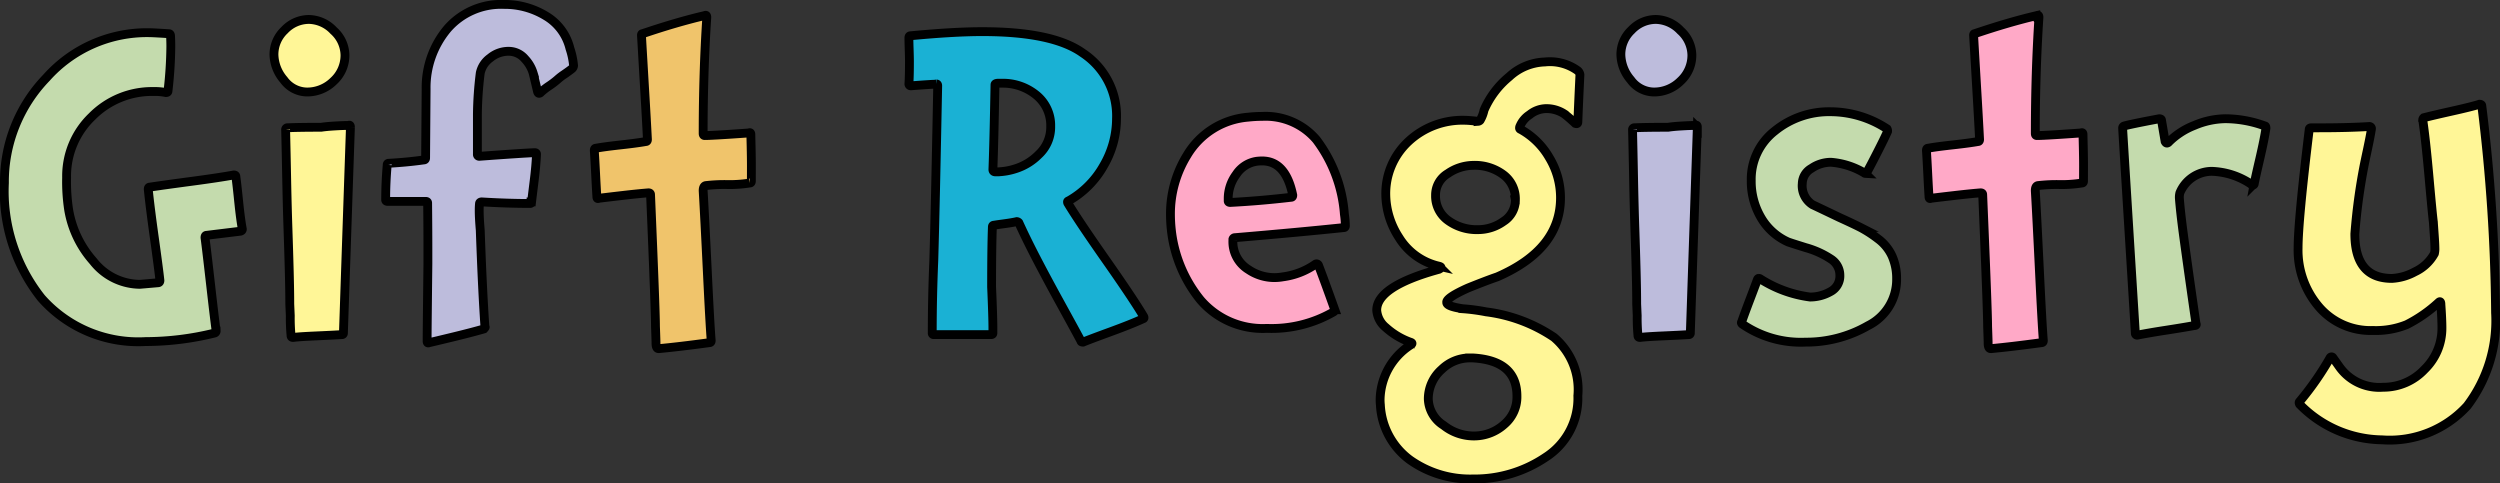 <svg xmlns="http://www.w3.org/2000/svg" viewBox="0 0 141.301 27.321"><rect x="0" y="0" width="141.301" height="27.321" fill="#333333" stroke="none"/><title>Asset 6</title><g id="Layer_2" data-name="Layer 2"><g id="Layer_1-2" data-name="Layer 1"><path d="M13.697,12.95q0,.088-.103.117l-1.919.234q-.088,0-.088.132.088.659.315,2.651t.315,2.622a.115.115,0,0,1-.088.117,16.369,16.369,0,0,1-3.896.483,7.307,7.307,0,0,1-5.896-2.461A9.714,9.714,0,0,1,.25,10.343,8.453,8.453,0,0,1,2.623,4.396,7.607,7.607,0,0,1,8.409,1.847q.234,0,1.143.059.088,0,.088.146.015.278.015.586a23.128,23.128,0,0,1-.161,2.505q0,.088-.117.088a3.244,3.244,0,0,0-.703-.059A4.767,4.767,0,0,0,5.201,6.586a4.656,4.656,0,0,0-1.436,3.449,10.424,10.424,0,0,0,.117,1.831,5.823,5.823,0,0,0,1.392,2.9,3.384,3.384,0,0,0,2.622,1.304q.029,0,1.025-.088.117,0,.117-.132-.059-.571-.315-2.409-.256-1.838-.344-2.747,0-.117.088-.117.776-.117,2.366-.329,1.589-.212,2.38-.359.117,0,.117.088.059.425.161,1.428Q13.595,12.409,13.697,12.95Z" style="fill:#c4dbad;stroke:#000;stroke-miterlimit:10;stroke-width:0.5px"/><path d="M19.498,3.106a1.972,1.972,0,0,1-.645,1.479,2.115,2.115,0,0,1-1.509.615A1.641,1.641,0,0,1,16.041,4.513a2.257,2.257,0,0,1-.557-1.436,1.894,1.894,0,0,1,.601-1.377,1.894,1.894,0,0,1,1.377-.601,1.965,1.965,0,0,1,1.392.63A1.899,1.899,0,0,1,19.498,3.106Zm.308,4.087q-.176,5.127-.396,11.631a.078.078,0,0,1-.088.088q-.454.029-1.443.073t-1.311.088q-.117,0-.117-.103a10.677,10.677,0,0,1-.044-1.128l-.029-.659q0-.703-.029-1.824-.029-1.119-.073-2.424-.044-1.304-.073-2.834-.029-1.531-.059-2.762a.104.104,0,0,1,.117-.117q.63-.029,1.89-.029c.186-.029.441-.054.77-.073.326-.02.583-.029.769-.029a.13.13,0,0,1,.059-.015Q19.806,7.076,19.806,7.193Z" style="fill:#fff697;stroke:#000;stroke-miterlimit:10;stroke-width:0.5px"/><path d="M32.418,3.707a.253.253,0,0,1-.088.176c-.098.078-.242.184-.432.314a3.207,3.207,0,0,0-.374.286,4.804,4.804,0,0,1-.491.374,3.66,3.66,0,0,0-.476.373.127.127,0,0,1-.088.044q-.059,0-.088-.103-.161-.688-.249-1.047a2.01,2.01,0,0,0-.461-.791,1.198,1.198,0,0,0-.945-.433,1.612,1.612,0,0,0-1.018.374,1.405,1.405,0,0,0-.564.856,20.307,20.307,0,0,0-.161,2.329V8.717a.104.104,0,0,0,.117.117q2.402-.176,3.12-.205.103,0,.103.088-.029.688-.14,1.561-.108.872-.139,1.135A.078.078,0,0,1,29.957,11.5q-1.289,0-2.725-.088-.132,0-.132.117-.015.146-.015.381,0,.41.059,1.099.117,3.325.264,5.464a.013.013,0,0,1,.015.015q0,.029-.073.103-.601.176-1.714.447-1.113.27-1.377.329a.13.13,0,0,1-.059.015q-.059,0-.059-.103,0-.396.015-1.772t.029-2.593v-.923q0-1.04-.015-2.52,0-.088-.117-.088H21.915q-.117,0-.117-.088,0-.981.088-1.978a.078.078,0,0,1,.088-.088q1.055-.059,1.978-.19.103,0,.103-.117l.029-3.896a5.164,5.164,0,0,1,1.208-3.406A4.01,4.01,0,0,1,28.492.25a4.448,4.448,0,0,1,2.352.645,2.937,2.937,0,0,1,1.369,1.846A4.223,4.223,0,0,1,32.418,3.707Z" style="fill:#bdbcdc;stroke:#000;stroke-miterlimit:10;stroke-width:0.5px"/><path d="M42.467,10.24q0,.103-.088.103a7.1,7.1,0,0,1-1.274.088,9.11,9.11,0,0,0-1.216.059q-.146.029-.146.293.088,1.509.234,4.534.146,3.025.22,3.933,0,.117-.103.117-1.729.234-2.842.337h-.029q-.146,0-.146-.308c0-.078-.005-.257-.015-.534-.01-.279-.015-.433-.015-.462q0-.835-.278-7.397,0-.103-.117-.103-.571.044-1.575.161-1.002.117-1.223.146a.13.13,0,0,1-.059.015q-.059,0-.059-.103-.029-.425-.073-1.311-.044-.886-.073-1.297,0-.132.088-.132.483-.088,1.414-.19.929-.103,1.413-.19.088,0,.088-.117Q36.534,6.71,36.424,4.879q-.108-1.831-.168-2.886,0-.088.059-.088Q38.263,1.246,39.83.88a.13.13,0,0,1,.059-.015q.059,0,.059.117-.205,3.12-.205,6.562,0,.117.088.117.454,0,2.49-.146a.13.13,0,0,1,.059-.015q.059,0,.059.103,0,.059.015.688t.015,1.113Z" style="fill:#f0c46b;stroke:#000;stroke-miterlimit:10;stroke-width:0.5px"/><path d="M64.63,17.872a.158.158,0,0,1,.029.088q0,.044-.059.059-.63.293-1.831.732t-1.553.586q-.117,0-.117-.059-.337-.63-1.099-2.015-.762-1.383-1.377-2.562Q58.009,13.522,57.584,12.584a.169.169,0,0,0-.117-.059c-.166.039-.393.078-.682.117-.287.039-.49.068-.607.088q-.088,0-.088.103-.044,1.157-.044,3.384.073,1.699.073,2.329v.278q0,.088-.103.088H52.779a.078.078,0,0,1-.088-.088q0-2.036.088-4.102.088-3.032.22-9.873,0-.103-.073-.103a.24.24,0,0,0-.059.015q-.205,0-1.377.088a.104.104,0,0,1-.117-.117q.029-.454.029-1.26,0-.22-.015-.666-.015-.447-.015-.667,0-.117.088-.117,2.461-.234,4.058-.234,3.984,0,5.669,1.201a4.254,4.254,0,0,1,1.919,3.721,5.28,5.28,0,0,1-.726,2.651,5.213,5.213,0,0,1-1.984,1.992q-.059.015-.059.059a.158.158,0,0,0,.029.088q.601.996,2.146,3.201Q64.058,16.906,64.63,17.872ZM59.386,7.223V7.149a2.208,2.208,0,0,0-.864-1.816,2.975,2.975,0,0,0-1.86-.63h-.22q-.205,0-.205.088-.059,3.237-.117,4.79,0,.132.146.132h.117a3.603,3.603,0,0,0,1.011-.176,3.194,3.194,0,0,0,1.318-.806A2.106,2.106,0,0,0,59.386,7.223Z" style="fill:#1ab1d4;stroke:#000;stroke-miterlimit:10;stroke-width:0.5px"/><path d="M76.041,12.76q0,.103-.088.103-2.52.264-6.152.571a.115.115,0,0,0-.117.088v.073a1.841,1.841,0,0,0,.879,1.641,2.615,2.615,0,0,0,1.465.454,2.781,2.781,0,0,0,.483-.044,4.137,4.137,0,0,0,1.846-.718.13.13,0,0,1,.059-.015.124.124,0,0,1,.103.073q.322.835.923,2.52a.118.118,0,0,1-.059.117,6.995,6.995,0,0,1-3.779.938,4.634,4.634,0,0,1-3.75-1.604,7.573,7.573,0,0,1-1.655-4.007,8.111,8.111,0,0,1-.044-.835,6.3,6.3,0,0,1,.938-3.34,4.427,4.427,0,0,1,3.457-2.153,7.429,7.429,0,0,1,.791-.044,3.767,3.767,0,0,1,3.062,1.318,7.959,7.959,0,0,1,1.582,4.204A5.168,5.168,0,0,1,76.041,12.76Zm-2.974-1.729q-.396-1.934-1.729-1.934-.132,0-.278.015a1.671,1.671,0,0,0-1.187.747,2.284,2.284,0,0,0-.454,1.392v.103q0,.088.117.088,1.699-.088,3.442-.293Q73.067,11.148,73.067,11.031Z" style="fill:#ffa9c7;stroke:#000;stroke-miterlimit:10;stroke-width:0.5px"/><path d="M89.298,4.22q-.088,1.86-.117,2.666,0,.103-.073.103a.241.241,0,0,1-.073-.015c-.02-.02-.101-.093-.241-.22-.143-.127-.271-.234-.389-.322a1.85,1.85,0,0,0-1.025-.293,1.523,1.523,0,0,0-.923.344,1.423,1.423,0,0,0-.542.638.236.236,0,0,0-.029.103.079.079,0,0,0,.059.088,4.239,4.239,0,0,1,1.626,1.604,4.368,4.368,0,0,1,.63,2.264q0,2.915-3.574,4.468-.601.205-1.655.63-1.143.513-1.201.776v.044q0,.22.908.352a10.886,10.886,0,0,1,1.318.176A8.805,8.805,0,0,1,87.833,19.066a3.871,3.871,0,0,1,1.348,3.303,3.954,3.954,0,0,1-1.816,3.472,7.169,7.169,0,0,1-4.116,1.23,5.879,5.879,0,0,1-3.56-1.077,4.117,4.117,0,0,1-1.67-3.112q-.015-.146-.015-.293a3.754,3.754,0,0,1,1.699-3.076q.103-.059.103-.103t-.103-.073a4.159,4.159,0,0,1-1.377-.827,1.387,1.387,0,0,1-.513-.975q0-1.348,3.516-2.314.117-.059.117-.103t-.117-.073a3.587,3.587,0,0,1-2.256-1.619,4.538,4.538,0,0,1-.747-2.365A4.023,4.023,0,0,1,79.601,7.999,4.474,4.474,0,0,1,82.794,6.798q.205,0,.747.059a.169.169,0,0,0,.117-.059,1.885,1.885,0,0,0,.22-.571,5.01,5.01,0,0,1,1.421-1.89,3.101,3.101,0,0,1,2.021-.835A2.671,2.671,0,0,1,89.181,4,.373.373,0,0,1,89.298,4.22ZM85.738,22.398q0-2.036-2.52-2.168h-.146a2.282,2.282,0,0,0-1.582.645,2.229,2.229,0,0,0-.762,1.67,1.823,1.823,0,0,0,.864,1.494,2.742,2.742,0,0,0,1.655.601h.117a2.548,2.548,0,0,0,1.662-.659A2.022,2.022,0,0,0,85.738,22.398Zm-.088-11.104a1.701,1.701,0,0,0-.682-1.421,2.678,2.678,0,0,0-1.691-.527,2.573,2.573,0,0,0-1.443.462,1.407,1.407,0,0,0-.695,1.223,1.693,1.693,0,0,0,.695,1.421,2.747,2.747,0,0,0,1.707.527,2.462,2.462,0,0,0,1.443-.469A1.429,1.429,0,0,0,85.65,11.295Z" style="fill:#fff697;stroke:#000;stroke-miterlimit:10;stroke-width:0.5px"/><path d="M95.626,3.106a1.972,1.972,0,0,1-.645,1.479,2.115,2.115,0,0,1-1.509.615A1.641,1.641,0,0,1,92.169,4.513a2.257,2.257,0,0,1-.557-1.436,1.894,1.894,0,0,1,.601-1.377,1.894,1.894,0,0,1,1.377-.601,1.965,1.965,0,0,1,1.392.63A1.899,1.899,0,0,1,95.626,3.106Zm.308,4.087q-.176,5.127-.396,11.631a.078.078,0,0,1-.088.088q-.454.029-1.442.073-.99.044-1.312.088-.117,0-.117-.103a10.674,10.674,0,0,1-.044-1.128l-.029-.659q0-.703-.029-1.824-.029-1.119-.073-2.424-.044-1.304-.073-2.834-.029-1.531-.059-2.762a.104.104,0,0,1,.117-.117q.63-.029,1.89-.029c.186-.029.442-.054.769-.073.328-.02.584-.029.77-.029a.13.13,0,0,1,.059-.015Q95.934,7.076,95.934,7.193Z" style="fill:#bdbcdc;stroke:#000;stroke-miterlimit:10;stroke-width:0.5px"/><path d="M107.198,15.763a2.907,2.907,0,0,1-1.618,2.644,6.981,6.981,0,0,1-3.538.931,5.831,5.831,0,0,1-3.574-1.025.12.12,0,0,1-.044-.073.06.06,0,0,1,.015-.044q.146-.425.446-1.216.302-.791.447-1.187.029-.059.073-.059a.157.157,0,0,1,.088.029,6.86,6.86,0,0,0,2.812,1.025,2.323,2.323,0,0,0,1.143-.3.994.994,0,0,0,.542-.931,1.085,1.085,0,0,0-.483-.901,4.996,4.996,0,0,0-1.442-.658q-.961-.3-1.019-.33a3.347,3.347,0,0,1-1.523-1.385,4.037,4.037,0,0,1-.542-2.072,3.456,3.456,0,0,1,1.333-2.812,4.859,4.859,0,0,1,3.164-1.084,5.847,5.847,0,0,1,3.179.967.232.232,0,0,1,.029.146q-.176.396-.564,1.157-.387.762-.607,1.157-.059.059-.088.059a.084.084,0,0,1-.059-.029,4.316,4.316,0,0,0-1.89-.601,1.944,1.944,0,0,0-1.091.345,1.005,1.005,0,0,0-.521.856,1.267,1.267,0,0,0,.586,1.201q.132.059,1.509.718.776.352,1.193.564a6.922,6.922,0,0,1,.975.629,2.523,2.523,0,0,1,.812.989A3.101,3.101,0,0,1,107.198,15.763Z" style="fill:#c4dbad;stroke:#000;stroke-miterlimit:10;stroke-width:0.5px"/><path d="M117.76,10.24q0,.103-.088.103a7.1,7.1,0,0,1-1.274.088,9.11,9.11,0,0,0-1.216.059q-.146.029-.146.293.088,1.509.234,4.534.146,3.025.22,3.933,0,.117-.103.117-1.729.234-2.842.337h-.029q-.146,0-.146-.308c0-.078-.005-.257-.015-.534-.01-.279-.015-.433-.015-.462q0-.835-.278-7.397,0-.103-.117-.103-.571.044-1.575.161-1.002.117-1.223.146a.13.13,0,0,1-.059.015q-.059,0-.059-.103-.029-.425-.073-1.311-.044-.886-.073-1.297,0-.132.088-.132.483-.088,1.414-.19.929-.103,1.413-.19.088,0,.088-.117-.059-1.172-.169-3.003-.108-1.831-.168-2.886,0-.088.059-.088,1.948-.659,3.516-1.025a.13.13,0,0,1,.059-.015q.059,0,.059.117-.205,3.12-.205,6.562,0,.117.088.117.454,0,2.49-.146a.13.13,0,0,1,.059-.015q.059,0,.059.103,0,.059.015.688t.015,1.113Z" style="fill:#ffa9c7;stroke:#000;stroke-miterlimit:10;stroke-width:0.5px"/><path d="M128.072,7.252q-.088.601-.344,1.707-.258,1.106-.315,1.413a.094.094,0,0,1-.059.088.06.06,0,0,1-.044.015q-.029,0-.044-.044a4.21,4.21,0,0,0-2.256-.747,1.962,1.962,0,0,0-1.802,1.216,1.011,1.011,0,0,0-.029.308q.059.776.227,2.036.17,1.26.389,2.806.22,1.545.322,2.233a.13.13,0,0,1,.015.059q0,.059-.117.059-.557.103-1.597.264t-1.611.278a.104.104,0,0,1-.117-.117q-.718-11.484-.718-11.587a.115.115,0,0,1,.088-.117q.278-.088,1.978-.41.132,0,.132.088L122.374,7.999q.044.088.103.088a.142.142,0,0,0,.073-.029,4.191,4.191,0,0,1,1.487-.974,4.608,4.608,0,0,1,1.75-.374,6.569,6.569,0,0,1,2.227.41Q128.072,7.12,128.072,7.252Z" style="fill:#c4dbad;stroke:#000;stroke-miterlimit:10;stroke-width:0.5px"/><path d="M141.051,17.682a7.957,7.957,0,0,1-1.604,5.259,5.917,5.917,0,0,1-4.812,1.919,6.621,6.621,0,0,1-4.658-2.007.225.225,0,0,1-.029-.088.099.099,0,0,1,.029-.073,16.773,16.773,0,0,0,1.714-2.461.095.095,0,0,1,.176,0q.117.161.366.513a2.763,2.763,0,0,0,2.461,1.143,3.173,3.173,0,0,0,2.336-1.003,3.242,3.242,0,0,0,.989-2.352q0-.483-.059-1.318,0-.161-.059-.161-.029,0-.088.059a7.937,7.937,0,0,1-1.787,1.237,4.662,4.662,0,0,1-1.904.33,3.834,3.834,0,0,1-3.076-1.362,4.92,4.92,0,0,1-1.157-3.296q0-1.523.63-6.709,0-.088.117-.088h.425q1.655,0,2.842-.073a.117.117,0,0,1,.132.132q-.059.381-.212,1.105-.155.727-.213,1.019a33.574,33.574,0,0,0-.513,3.809q0,2.52,2.095,2.52a3.025,3.025,0,0,0,1.297-.374,2.422,2.422,0,0,0,1.105-1.032,1.261,1.261,0,0,0,.029-.234q0-.278-.044-.894t-.044-.645q-.059-.454-.249-2.578t-.352-3.208a.169.169,0,0,1,.059-.117q.513-.132,1.626-.381t1.523-.381q.132,0,.132.103A101.212,101.212,0,0,1,141.051,17.682Z" style="fill:#fff697;stroke:#000;stroke-miterlimit:10;stroke-width:0.5px"/></g></g></svg>